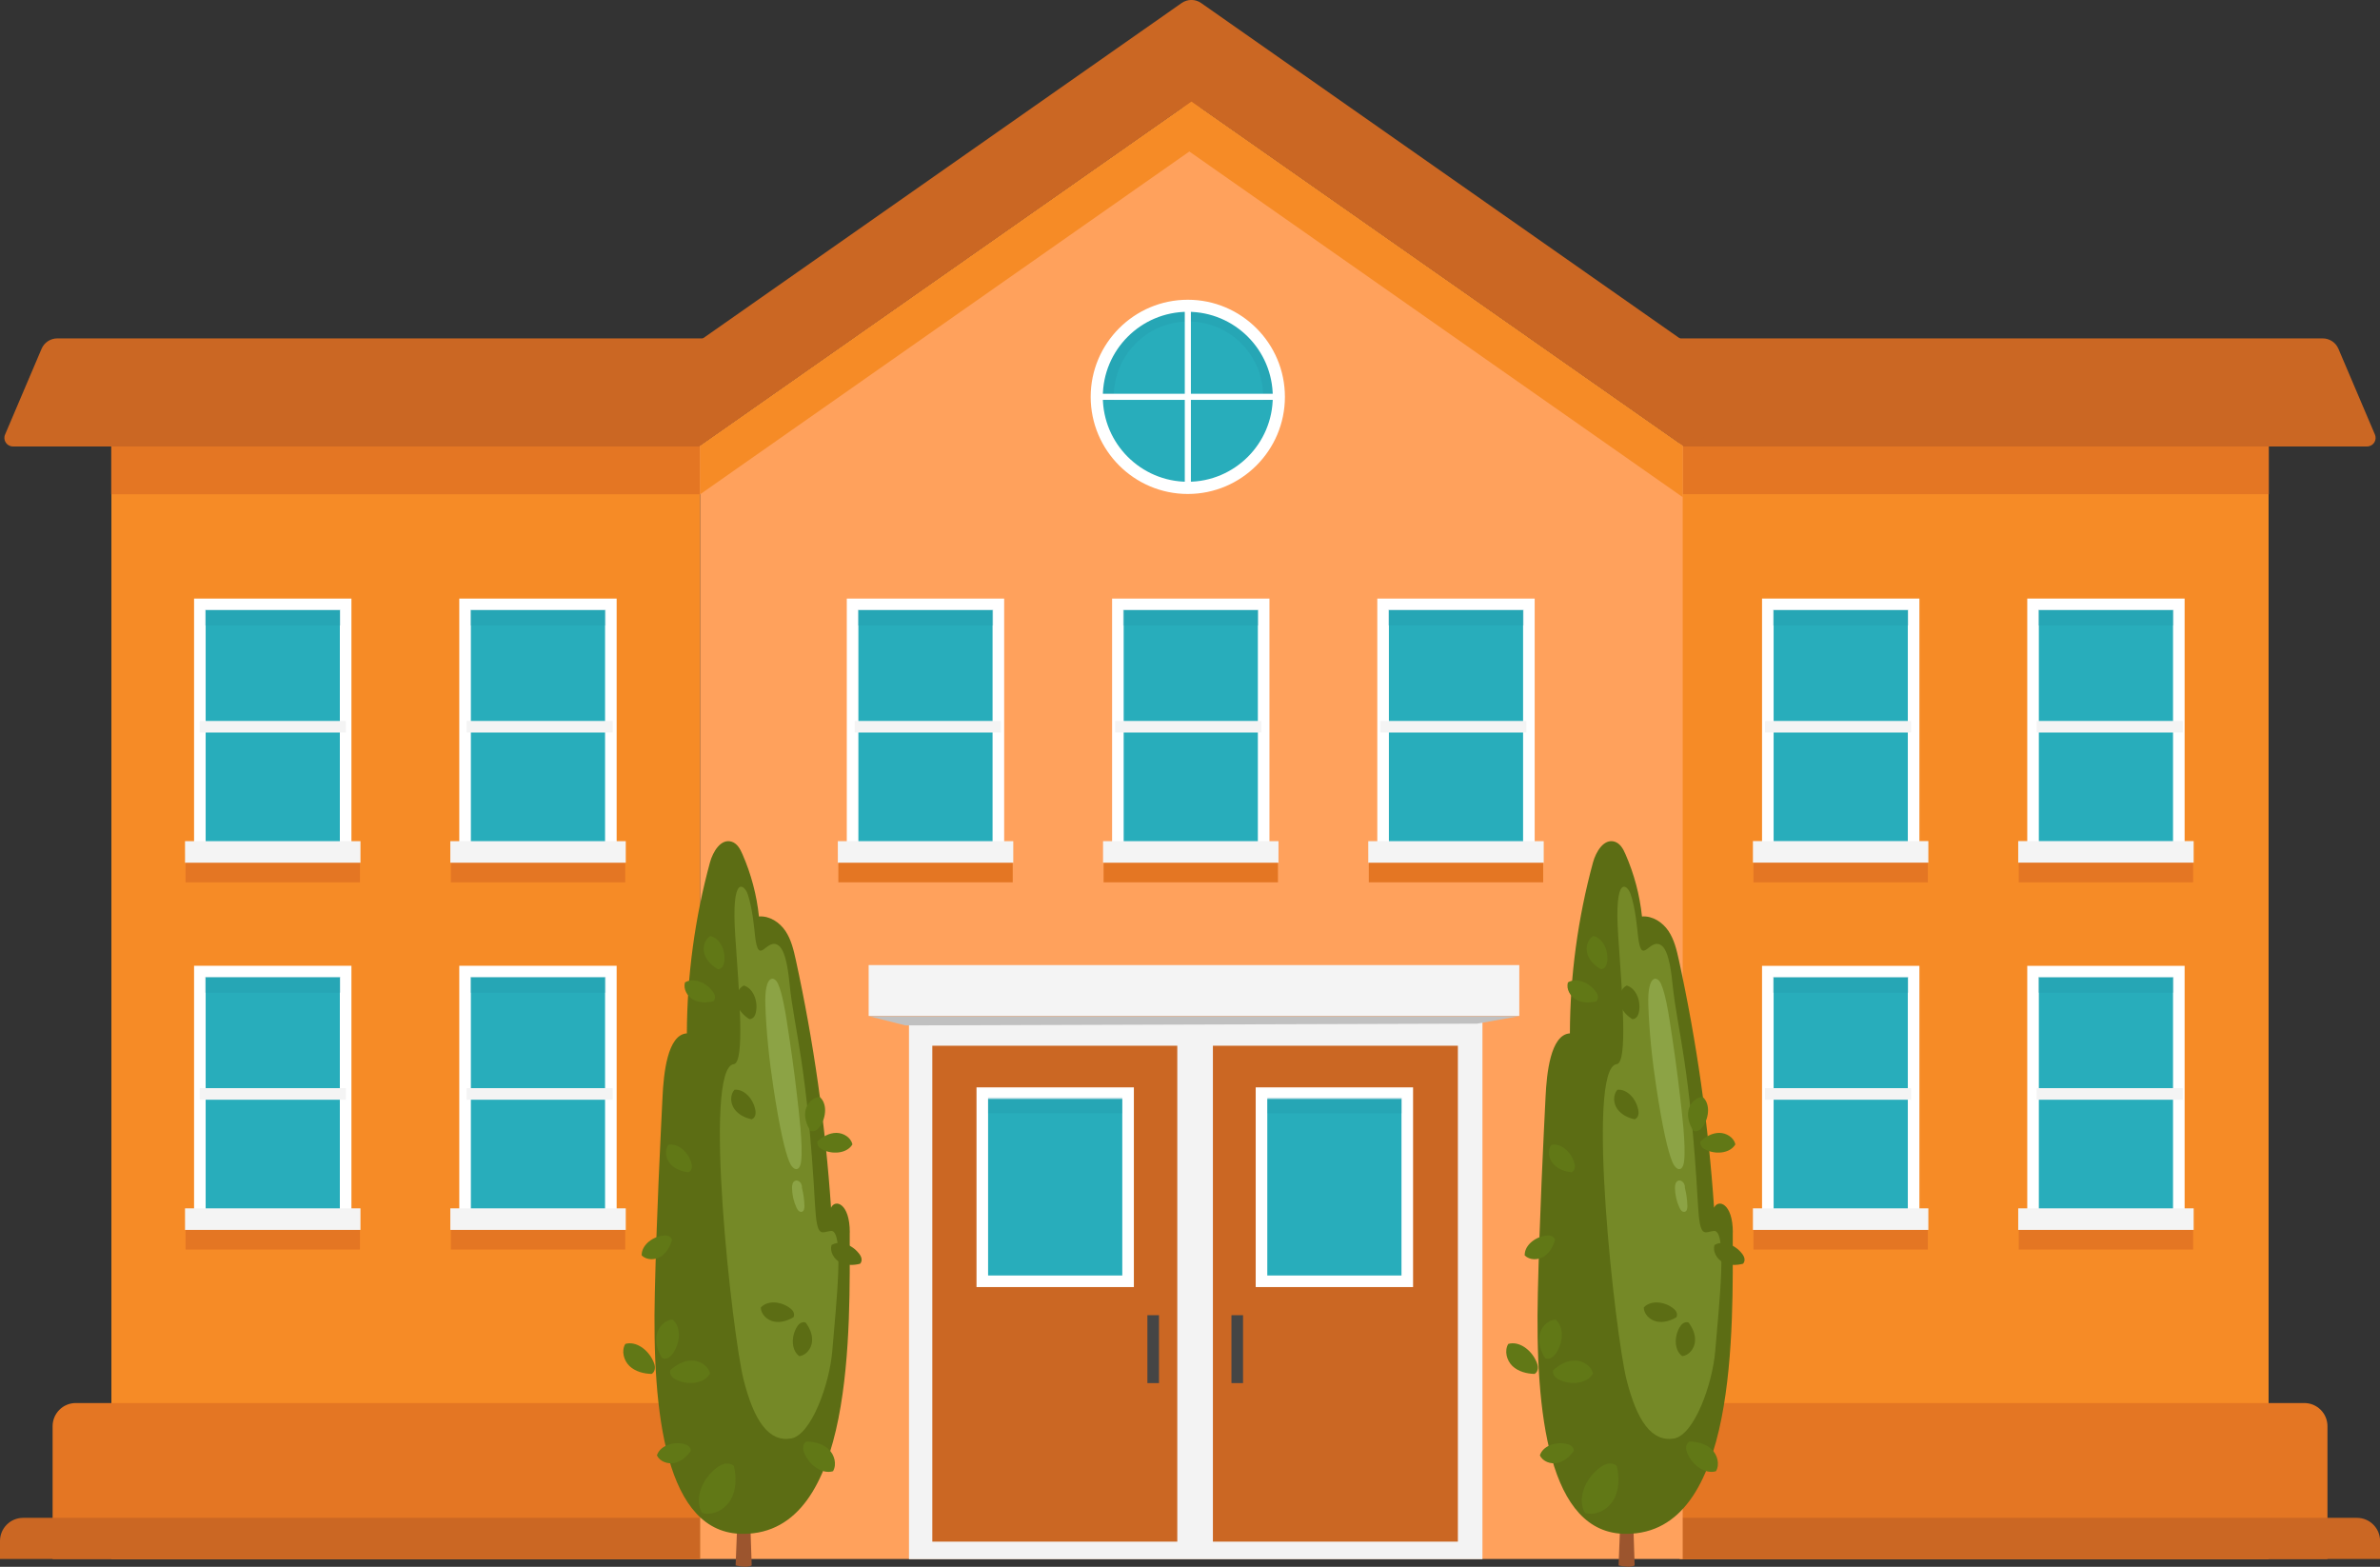 <?xml version="1.0" encoding="UTF-8"?><svg id="Layer_2" xmlns="http://www.w3.org/2000/svg" viewBox="0 0 308.07 202.81"><rect x="0" y="0" width="308.07" height="202.81" fill="#333333" stroke="none"/><defs><style>.cls-1{fill:none;stroke:#f4f4f4;}.cls-1,.cls-2{stroke-miterlimit:10;stroke-width:1.5px;}.cls-3,.cls-4{opacity:.25;}.cls-3,.cls-5,.cls-6,.cls-7,.cls-8,.cls-9,.cls-10,.cls-11,.cls-12,.cls-13,.cls-14,.cls-15,.cls-16,.cls-17,.cls-18,.cls-19,.cls-20{stroke-width:0px;}.cls-3,.cls-12{fill:#2190a4;}.cls-2{stroke:#fff;}.cls-2,.cls-8{fill:#28adbb;}.cls-5{fill:#f3f3f3;}.cls-6{fill:#617816;}.cls-7{fill:#758927;}.cls-9{fill:#5c6d14;}.cls-10{fill:#9c552e;}.cls-11{fill:#454545;}.cls-13{fill:#cb6723;}.cls-14{fill:silver;}.cls-15{fill:#8ca345;}.cls-16{fill:#ffa15c;}.cls-17{fill:#fff;}.cls-18{fill:#f68b26;}.cls-19{fill:#e47623;}.cls-20{fill:#f4f4f4;}</style></defs><g id="Layer_1-2"><rect class="cls-18" x="217.44" y="61.83" width="76.21" height="139.97"/><rect class="cls-19" x="217.27" y="57.65" width="76.4" height="6.33" transform="translate(510.95 121.62) rotate(180)"/><path class="cls-13" d="M214.88,43.79l2.56,14h88.95c.8,0,1.34-.81,1.02-1.55l-4.72-11.09c-.35-.82-1.15-1.35-2.05-1.35h-85.76Z"/><path class="cls-19" d="M217.44,181.61h83.82v20.19h-80.82c-1.66,0-3-1.34-3-3v-17.19h0Z" transform="translate(518.71 383.41) rotate(180)"/><path class="cls-13" d="M217.44,196.47h90.63v5.33h-87.63c-1.66,0-3-1.34-3-3v-2.33h0Z" transform="translate(525.52 398.27) rotate(180)"/><rect class="cls-18" x="14.42" y="61.83" width="76.21" height="139.97"/><rect class="cls-19" x="14.4" y="57.65" width="76.4" height="6.33"/><path class="cls-13" d="M93.19,43.79l-2.56,14H1.68c-.8,0-1.34-.81-1.02-1.55l4.72-11.09c.35-.82,1.15-1.35,2.05-1.35h85.76Z"/><path class="cls-19" d="M9.81,181.61h80.82v20.19H6.81v-17.19c0-1.66,1.34-3,3-3Z"/><path class="cls-13" d="M3,196.47h87.63v5.33H0v-2.33c0-1.66,1.34-3,3-3Z"/><polygon class="cls-16" points="217.81 57.7 217.81 201.8 90.63 201.8 90.63 57.7 154.22 13.15 217.81 57.7"/><path class="cls-13" d="M229.88,53.12l-12.07,4.58-62.32-43.66c-.77-.54-1.79-.54-2.55,0l-62.31,43.66-12.09-4.6c0-.36.18-.7.47-.91L152.94.4c.77-.54,1.79-.54,2.55,0l73.92,51.79c.3.21.48.56.47.93Z"/><polygon class="cls-18" points="217.81 57.7 217.81 64.35 153.95 19.61 90.63 63.98 90.63 57.7 154.22 13.15 217.81 57.7"/><rect class="cls-5" x="117.66" y="132.14" width="74.23" height="69.68"/><rect class="cls-13" x="120.68" y="135.36" width="31.71" height="64.19"/><rect class="cls-13" x="157" y="135.36" width="31.71" height="64.19"/><rect class="cls-20" x="112.44" y="124.92" width="84.22" height="6.58"/><polygon class="cls-14" points="117.21 132.73 112.44 131.53 196.66 131.53 191.22 132.5 117.21 132.73"/><rect class="cls-2" x="127.15" y="141.5" width="18.87" height="24.35"/><rect class="cls-2" x="163.29" y="141.5" width="18.87" height="24.35"/><rect class="cls-11" x="148.52" y="170.24" width="1.5" height="8.79"/><rect class="cls-11" x="159.4" y="170.24" width="1.5" height="8.79"/><circle class="cls-8" cx="153.75" cy="51.36" r="11.79"/><path class="cls-3" d="M165.58,50.73c-.28-6.06-5.13-10.91-11.19-11.19-.18-.01-.37-.02-.55-.02s-.37,0-.55.02c-6.06.28-10.91,5.13-11.19,11.19-.01.18-.02.37-.02.55s0,.37.02.55h2.09c-.01-.18-.02-.37-.02-.55s0-.37.02-.55c.28-4.89,4.21-8.82,9.1-9.1.18-.01.37-.02.55-.02s.37,0,.55.02c4.89.28,8.82,4.2,9.1,9.1.01.18.02.37.02.55s0,.37-.02.55h2.09c.01-.18.02-.37.02-.55s0-.37-.02-.55Z"/><path class="cls-17" d="M153.75,63.94c-6.93,0-12.57-5.64-12.57-12.57s5.64-12.57,12.57-12.57,12.57,5.64,12.57,12.57-5.64,12.57-12.57,12.57ZM153.75,40.36c-6.07,0-11,4.94-11,11s4.94,11,11,11,11-4.94,11-11-4.94-11-11-11Z"/><rect class="cls-17" x="153.36" y="39.58" width=".79" height="23.57"/><rect class="cls-17" x="141.97" y="50.97" width="23.57" height=".79"/><g id="_8"><path class="cls-10" d="M95.22,202.63s.64.14,1.18.17c.53.03.9-.17.9-.17l-.14-4.27.14-5.93h-2.08l.17,5.86-.17,4.34Z"/><path class="cls-9" d="M110,159.53c0-3.81-1.91-4.35-2.43-3.2-.73-10.77-2.25-21.48-4.55-32.04-.29-1.31-.6-2.66-1.35-3.78-.75-1.12-2.06-1.99-3.43-1.88-.29-2.77-1.01-5.49-2.13-8.05-.29-.68-.69-1.41-1.4-1.63-1.4-.44-2.43,1.29-2.81,2.68-1.96,7.21-2.97,14.67-2.99,22.13-2.52.15-3.01,5.24-3.15,8.2-.27,5.46-.77,15.43-1,25.4-.36,15.49,1.35,31.25,11.45,31.18,14.47,0,13.78-26.79,13.78-39Z"/><path class="cls-7" d="M97.73,121.1c.47,4.23,1.49.09,3.08,1.31.99.77,1.28,3.86,1.41,5.1.59,5.75,2.26,10.18,3.28,28.49.25,4.42.82,3.47,2.05,3.33,1.78-.19.69,9.38.18,15.56-.36,4.28-2.72,10.87-5.34,11.31-2.87.48-4.79-2.26-6.14-7.62-1.45-5.77-5.34-40.44-1.25-40.84,1.43-.24.68-9.23.18-16.5-.57-8.26,1.19-6.68,1.59-5.54.66,1.89.88,4.71.96,5.4Z"/><path class="cls-15" d="M101.81,131.96c.53,3.4,1.02,6.81,1.4,10.22.16,1.46.75,6.04.49,8.13-.18,1.51-1.09,1.21-1.56,0-.55-1.4-1.22-4.23-2.02-9.49-.54-3.55-.93-7.13-1.05-10.72-.14-3.99,1.15-3.83,1.63-2.78.56,1.23.96,3.67,1.11,4.65Z"/><path class="cls-15" d="M103.8,153.73c.2.78.31,1.59.33,2.39,0,.29-.05.64-.32.73-.15.05-.32-.01-.44-.12-.12-.11-.19-.25-.26-.39-.38-.81-.58-1.7-.59-2.59,0-.36.08-.8.42-.92.29-.1.61.1.75.37.14.27.13.59.1.52Z"/><path class="cls-6" d="M86.51,148.19c-.52.73-.34,1.8.26,2.47.59.67,1.5.99,2.37,1.08.23-.1.37-.35.41-.6.04-.25-.02-.5-.1-.74-.45-1.39-1.75-2.46-2.94-2.21Z"/><path class="cls-6" d="M88.66,127.17c-.24.86.3,1.81,1.09,2.23.79.43,1.75.41,2.6.2.18-.18.23-.46.18-.7s-.19-.47-.35-.66c-.9-1.15-2.49-1.71-3.52-1.07Z"/><path class="cls-6" d="M91.95,121.15c-.77.46-1.03,1.52-.75,2.37.27.85.98,1.51,1.74,1.94.25,0,.48-.17.61-.38.13-.21.18-.47.21-.72.14-1.45-.62-2.95-1.81-3.2Z"/><path class="cls-6" d="M85.03,188.38c.38.81,1.41,1.17,2.29.98.87-.19,1.59-.83,2.1-1.55.02-.25-.12-.49-.32-.65-.2-.15-.45-.23-.7-.28-1.43-.28-3,.33-3.36,1.49Z"/><path class="cls-6" d="M83.07,162.51c.64.63,1.73.61,2.48.13.75-.48,1.21-1.33,1.44-2.17-.07-.24-.29-.42-.53-.5s-.5-.06-.75-.02c-1.44.23-2.7,1.34-2.65,2.56Z"/><path class="cls-9" d="M103.48,175.54c.89-.12,1.55-.99,1.63-1.88.09-.89-.3-1.77-.83-2.47-.23-.1-.51-.03-.72.11-.21.14-.35.36-.48.58-.7,1.28-.61,2.96.39,3.66Z"/><path class="cls-9" d="M96.26,127.57c-.79.42-1.11,1.46-.89,2.32.23.87.89,1.56,1.63,2.03.25.01.49-.14.63-.35s.21-.46.25-.71c.22-1.44-.45-2.98-1.63-3.3Z"/><path class="cls-9" d="M98.48,169.24c.02.89.81,1.64,1.69,1.82.88.18,1.79-.11,2.54-.56.12-.22.09-.5-.03-.72-.12-.22-.32-.39-.52-.53-1.2-.84-2.87-.92-3.68,0Z"/><path class="cls-9" d="M107.63,161.16c-.24.86.31,1.81,1.1,2.23.79.42,1.75.41,2.6.19.18-.18.23-.46.18-.7s-.19-.47-.35-.66c-.91-1.14-2.49-1.71-3.52-1.06Z"/><path class="cls-9" d="M95.07,141.06c-.6.67-.53,1.76-.01,2.49.52.73,1.38,1.15,2.24,1.33.24-.08.41-.31.47-.55.06-.24.04-.5-.02-.75-.3-1.43-1.47-2.64-2.68-2.52Z"/><path class="cls-6" d="M90.88,195.84c1.43.41,3.01-.47,3.73-1.76.72-1.3.72-2.89.39-4.31-.29-.3-.75-.39-1.16-.31-.41.08-.78.31-1.11.56-1.92,1.47-2.89,4.09-1.85,5.82Z"/><path class="cls-6" d="M80.94,173.96c-.53.9-.21,2.13.54,2.86.76.72,1.85,1,2.87,1.02.26-.14.4-.44.42-.74s-.07-.58-.19-.85c-.67-1.57-2.28-2.7-3.64-2.29Z"/><path class="cls-6" d="M87.08,170.81c-1.05.05-1.9.99-2.09,2.02-.19,1.03.17,2.09.71,2.96.26.14.59.09.84-.05.26-.15.45-.38.61-.62.95-1.42,1.01-3.38-.08-4.3Z"/><path class="cls-6" d="M91.91,177.79c-.24-1.02-1.33-1.69-2.37-1.68-1.05,0-2.02.56-2.78,1.25-.09.28.02.6.21.82.19.22.46.37.73.49,1.57.67,3.51.36,4.21-.88Z"/><path class="cls-6" d="M106.1,141.99c-.92.04-1.67.87-1.84,1.77-.17.9.15,1.84.63,2.6.23.12.52.08.74-.05s.39-.33.54-.55c.83-1.24.88-2.97-.07-3.77Z"/><path class="cls-6" d="M110.34,148.12c-.21-.89-1.16-1.48-2.08-1.48-.92,0-1.78.49-2.44,1.1-.07.25.02.52.18.72.17.2.4.33.64.43,1.38.59,3.08.32,3.7-.77Z"/><path class="cls-6" d="M107.83,190.43c.52-.91.18-2.14-.58-2.85s-1.86-.98-2.88-.98c-.25.15-.39.45-.41.74-.01.29.08.58.2.85.69,1.56,2.32,2.66,3.68,2.24Z"/></g><g id="_8-2"><path class="cls-10" d="M209.51,202.63s.64.14,1.18.17c.53.03.9-.17.9-.17l-.14-4.27.14-5.93h-2.08l.17,5.86-.17,4.34Z"/><path class="cls-9" d="M224.3,159.53c0-3.81-1.91-4.35-2.43-3.2-.73-10.77-2.25-21.48-4.55-32.04-.29-1.31-.6-2.66-1.35-3.78-.75-1.12-2.06-1.99-3.43-1.88-.29-2.77-1.01-5.49-2.13-8.05-.29-.68-.69-1.41-1.4-1.63-1.4-.44-2.43,1.29-2.81,2.68-1.96,7.21-2.97,14.67-2.99,22.13-2.52.15-3.01,5.24-3.15,8.2-.27,5.46-.77,15.43-1,25.4-.36,15.49,1.35,31.25,11.45,31.18,14.47,0,13.78-26.79,13.78-39Z"/><path class="cls-7" d="M212.02,121.1c.47,4.23,1.49.09,3.08,1.31.99.77,1.28,3.86,1.41,5.1.59,5.75,2.26,10.18,3.28,28.49.25,4.42.82,3.47,2.05,3.33,1.78-.19.69,9.38.18,15.56-.36,4.28-2.72,10.87-5.34,11.31-2.87.48-4.79-2.26-6.14-7.62-1.45-5.77-5.34-40.44-1.25-40.84,1.43-.24.68-9.23.18-16.5-.57-8.26,1.19-6.68,1.59-5.54.66,1.89.88,4.71.96,5.4Z"/><path class="cls-15" d="M216.1,131.96c.53,3.4,1.02,6.81,1.4,10.22.16,1.46.75,6.04.49,8.13-.18,1.51-1.09,1.21-1.56,0-.55-1.4-1.22-4.23-2.02-9.49-.54-3.55-.93-7.13-1.05-10.72-.14-3.99,1.15-3.83,1.63-2.78.56,1.23.96,3.67,1.11,4.65Z"/><path class="cls-15" d="M218.09,153.73c.2.78.31,1.59.33,2.39,0,.29-.05.64-.32.73-.15.05-.32-.01-.44-.12-.12-.11-.19-.25-.26-.39-.38-.81-.58-1.7-.59-2.59,0-.36.08-.8.42-.92.29-.1.61.1.75.37.14.27.13.59.1.52Z"/><path class="cls-6" d="M200.8,148.19c-.52.73-.34,1.8.26,2.47.59.67,1.5.99,2.37,1.08.23-.1.37-.35.41-.6.04-.25-.02-.5-.1-.74-.45-1.39-1.75-2.46-2.94-2.21Z"/><path class="cls-6" d="M202.95,127.17c-.24.86.3,1.81,1.09,2.23.79.43,1.75.41,2.6.2.18-.18.23-.46.18-.7s-.19-.47-.35-.66c-.9-1.15-2.49-1.71-3.52-1.07Z"/><path class="cls-6" d="M206.24,121.15c-.77.46-1.03,1.52-.75,2.37.27.85.98,1.51,1.74,1.94.25,0,.48-.17.61-.38.13-.21.18-.47.21-.72.14-1.45-.62-2.95-1.81-3.2Z"/><path class="cls-6" d="M199.32,188.38c.38.81,1.41,1.17,2.29.98.87-.19,1.59-.83,2.1-1.55.02-.25-.12-.49-.32-.65-.2-.15-.45-.23-.7-.28-1.43-.28-3,.33-3.36,1.49Z"/><path class="cls-6" d="M197.37,162.51c.64.63,1.73.61,2.48.13.75-.48,1.21-1.33,1.44-2.17-.07-.24-.29-.42-.53-.5s-.5-.06-.75-.02c-1.44.23-2.7,1.34-2.65,2.56Z"/><path class="cls-9" d="M217.77,175.54c.89-.12,1.55-.99,1.63-1.88.09-.89-.3-1.77-.83-2.47-.23-.1-.51-.03-.72.11-.21.14-.35.36-.48.58-.7,1.28-.61,2.96.39,3.66Z"/><path class="cls-9" d="M210.55,127.57c-.79.42-1.11,1.46-.89,2.32.23.87.89,1.56,1.63,2.03.25.01.49-.14.63-.35s.21-.46.25-.71c.22-1.44-.45-2.98-1.63-3.3Z"/><path class="cls-9" d="M212.77,169.24c.02.89.81,1.64,1.69,1.82.88.18,1.79-.11,2.54-.56.12-.22.09-.5-.03-.72-.12-.22-.32-.39-.52-.53-1.2-.84-2.87-.92-3.68,0Z"/><path class="cls-9" d="M221.92,161.16c-.24.86.31,1.81,1.1,2.23.79.42,1.75.41,2.6.19.18-.18.23-.46.18-.7s-.19-.47-.35-.66c-.91-1.14-2.49-1.71-3.52-1.06Z"/><path class="cls-9" d="M209.36,141.06c-.6.67-.53,1.76-.01,2.49.52.73,1.38,1.15,2.24,1.33.24-.08.41-.31.47-.55.06-.24.04-.5-.02-.75-.3-1.43-1.47-2.64-2.68-2.52Z"/><path class="cls-6" d="M205.17,195.84c1.43.41,3.01-.47,3.73-1.76.72-1.3.72-2.89.39-4.31-.29-.3-.75-.39-1.16-.31-.41.08-.78.31-1.11.56-1.92,1.47-2.89,4.09-1.85,5.82Z"/><path class="cls-6" d="M195.23,173.96c-.53.9-.21,2.13.54,2.86.76.72,1.85,1,2.87,1.02.26-.14.4-.44.42-.74s-.07-.58-.19-.85c-.67-1.57-2.28-2.7-3.64-2.29Z"/><path class="cls-6" d="M201.37,170.81c-1.05.05-1.9.99-2.09,2.02-.19,1.03.17,2.09.71,2.96.26.14.59.09.84-.05.26-.15.45-.38.61-.62.95-1.42,1.01-3.38-.08-4.3Z"/><path class="cls-6" d="M206.2,177.79c-.24-1.02-1.33-1.69-2.37-1.68-1.05,0-2.02.56-2.78,1.25-.09.28.02.6.21.82.19.22.46.37.73.49,1.57.67,3.51.36,4.21-.88Z"/><path class="cls-6" d="M220.39,141.99c-.92.04-1.67.87-1.84,1.77-.17.9.15,1.84.63,2.6.23.12.52.08.74-.05s.39-.33.54-.55c.83-1.24.88-2.97-.07-3.77Z"/><path class="cls-6" d="M224.63,148.12c-.21-.89-1.16-1.48-2.08-1.48-.92,0-1.78.49-2.44,1.1-.07.25.02.52.18.72.17.2.4.33.64.43,1.38.59,3.08.32,3.7-.77Z"/><path class="cls-6" d="M222.12,190.43c.52-.91.18-2.14-.58-2.85s-1.86-.98-2.88-.98c-.25.15-.39.45-.41.74-.01.29.08.58.2.85.69,1.56,2.32,2.66,3.68,2.24Z"/></g><g class="cls-4"><rect class="cls-12" x="135.56" y="134.39" width="2.04" height="17.37" transform="translate(279.66 6.5) rotate(90)"/></g><g class="cls-4"><rect class="cls-12" x="171.72" y="134.39" width="2.04" height="17.39" transform="translate(315.83 -29.65) rotate(90)"/></g><rect class="cls-19" x="108.52" y="110.49" width="22.57" height="3.72"/><rect class="cls-2" x="110.36" y="78.23" width="18.87" height="31.82"/><rect class="cls-20" x="108.45" y="108.88" width="22.71" height="2.79"/><rect class="cls-3" x="118.78" y="71.17" width="2.05" height="17.52" transform="translate(199.73 -39.87) rotate(90)"/><rect class="cls-19" x="177.18" y="110.49" width="22.57" height="3.72"/><rect class="cls-2" x="179.03" y="78.23" width="18.87" height="31.82"/><rect class="cls-20" x="177.11" y="108.88" width="22.71" height="2.79"/><rect class="cls-3" x="187.44" y="71.17" width="2.05" height="17.52" transform="translate(268.4 -108.54) rotate(90)"/><line class="cls-1" x1="110.64" y1="94.07" x2="129.55" y2="94.07"/><rect class="cls-19" x="142.85" y="110.49" width="22.57" height="3.72"/><rect class="cls-2" x="144.7" y="78.23" width="18.87" height="31.82"/><rect class="cls-20" x="142.78" y="108.88" width="22.71" height="2.79"/><rect class="cls-3" x="153.11" y="71.17" width="2.05" height="17.52" transform="translate(234.06 -74.2) rotate(90)"/><line class="cls-1" x1="144.34" y1="94.07" x2="163.25" y2="94.07"/><line class="cls-1" x1="178.67" y1="94.07" x2="197.58" y2="94.07"/><rect class="cls-19" x="24.02" y="158.02" width="22.57" height="3.72"/><rect class="cls-2" x="25.87" y="125.76" width="18.87" height="31.82"/><rect class="cls-20" x="23.95" y="156.41" width="22.71" height="2.79"/><rect class="cls-3" x="34.29" y="118.7" width="2.05" height="17.52" transform="translate(162.77 92.15) rotate(90)"/><line class="cls-1" x1="25.86" y1="141.6" x2="44.77" y2="141.6"/><rect class="cls-19" x="24.02" y="110.49" width="22.57" height="3.72"/><rect class="cls-2" x="25.87" y="78.23" width="18.87" height="31.82"/><rect class="cls-20" x="23.95" y="108.88" width="22.71" height="2.79"/><rect class="cls-3" x="34.29" y="71.17" width="2.05" height="17.52" transform="translate(115.24 44.62) rotate(90)"/><line class="cls-1" x1="25.86" y1="94.07" x2="44.77" y2="94.07"/><rect class="cls-19" x="58.36" y="110.49" width="22.57" height="3.72"/><rect class="cls-2" x="60.2" y="78.23" width="18.87" height="31.82"/><rect class="cls-20" x="58.29" y="108.88" width="22.71" height="2.79"/><rect class="cls-3" x="68.62" y="71.17" width="2.05" height="17.52" transform="translate(149.57 10.29) rotate(90)"/><line class="cls-1" x1="60.4" y1="94.07" x2="79.31" y2="94.07"/><rect class="cls-19" x="58.36" y="158.02" width="22.57" height="3.72"/><rect class="cls-2" x="60.2" y="125.76" width="18.87" height="31.82"/><rect class="cls-20" x="58.29" y="156.41" width="22.71" height="2.79"/><rect class="cls-3" x="68.62" y="118.7" width="2.05" height="17.52" transform="translate(197.1 57.82) rotate(90)"/><line class="cls-1" x1="60.4" y1="141.6" x2="79.31" y2="141.6"/><rect class="cls-19" x="261.31" y="158.02" width="22.57" height="3.72" transform="translate(545.19 319.76) rotate(180)"/><rect class="cls-2" x="263.16" y="125.76" width="18.87" height="31.82" transform="translate(545.19 283.35) rotate(180)"/><rect class="cls-20" x="261.24" y="156.41" width="22.71" height="2.79" transform="translate(545.19 315.61) rotate(180)"/><rect class="cls-3" x="271.57" y="118.7" width="2.05" height="17.52" transform="translate(400.05 -145.13) rotate(90)"/><rect class="cls-19" x="226.98" y="158.02" width="22.57" height="3.72" transform="translate(476.52 319.76) rotate(180)"/><rect class="cls-2" x="228.82" y="125.76" width="18.87" height="31.82" transform="translate(476.52 283.35) rotate(180)"/><rect class="cls-20" x="226.91" y="156.41" width="22.71" height="2.79" transform="translate(476.52 315.61) rotate(180)"/><rect class="cls-3" x="237.24" y="118.7" width="2.05" height="17.52" transform="translate(365.72 -110.8) rotate(90)"/><rect class="cls-19" x="261.31" y="110.49" width="22.57" height="3.72" transform="translate(545.19 224.7) rotate(180)"/><rect class="cls-2" x="263.16" y="78.23" width="18.87" height="31.82" transform="translate(545.19 188.28) rotate(180)"/><rect class="cls-20" x="261.24" y="108.88" width="22.71" height="2.79" transform="translate(545.19 220.54) rotate(180)"/><rect class="cls-3" x="271.57" y="71.17" width="2.05" height="17.52" transform="translate(352.52 -192.66) rotate(90)"/><rect class="cls-19" x="226.98" y="110.49" width="22.57" height="3.72" transform="translate(476.52 224.7) rotate(180)"/><rect class="cls-2" x="228.82" y="78.23" width="18.87" height="31.82" transform="translate(476.52 188.28) rotate(180)"/><rect class="cls-20" x="226.91" y="108.88" width="22.71" height="2.79" transform="translate(476.52 220.54) rotate(180)"/><rect class="cls-3" x="237.24" y="71.17" width="2.05" height="17.52" transform="translate(318.19 -158.33) rotate(90)"/><line class="cls-1" x1="228.47" y1="94.07" x2="247.37" y2="94.07"/><line class="cls-1" x1="263.63" y1="94.07" x2="282.54" y2="94.07"/><line class="cls-1" x1="263.63" y1="141.6" x2="282.54" y2="141.6"/><line class="cls-1" x1="228.47" y1="141.6" x2="247.37" y2="141.6"/></g></svg>